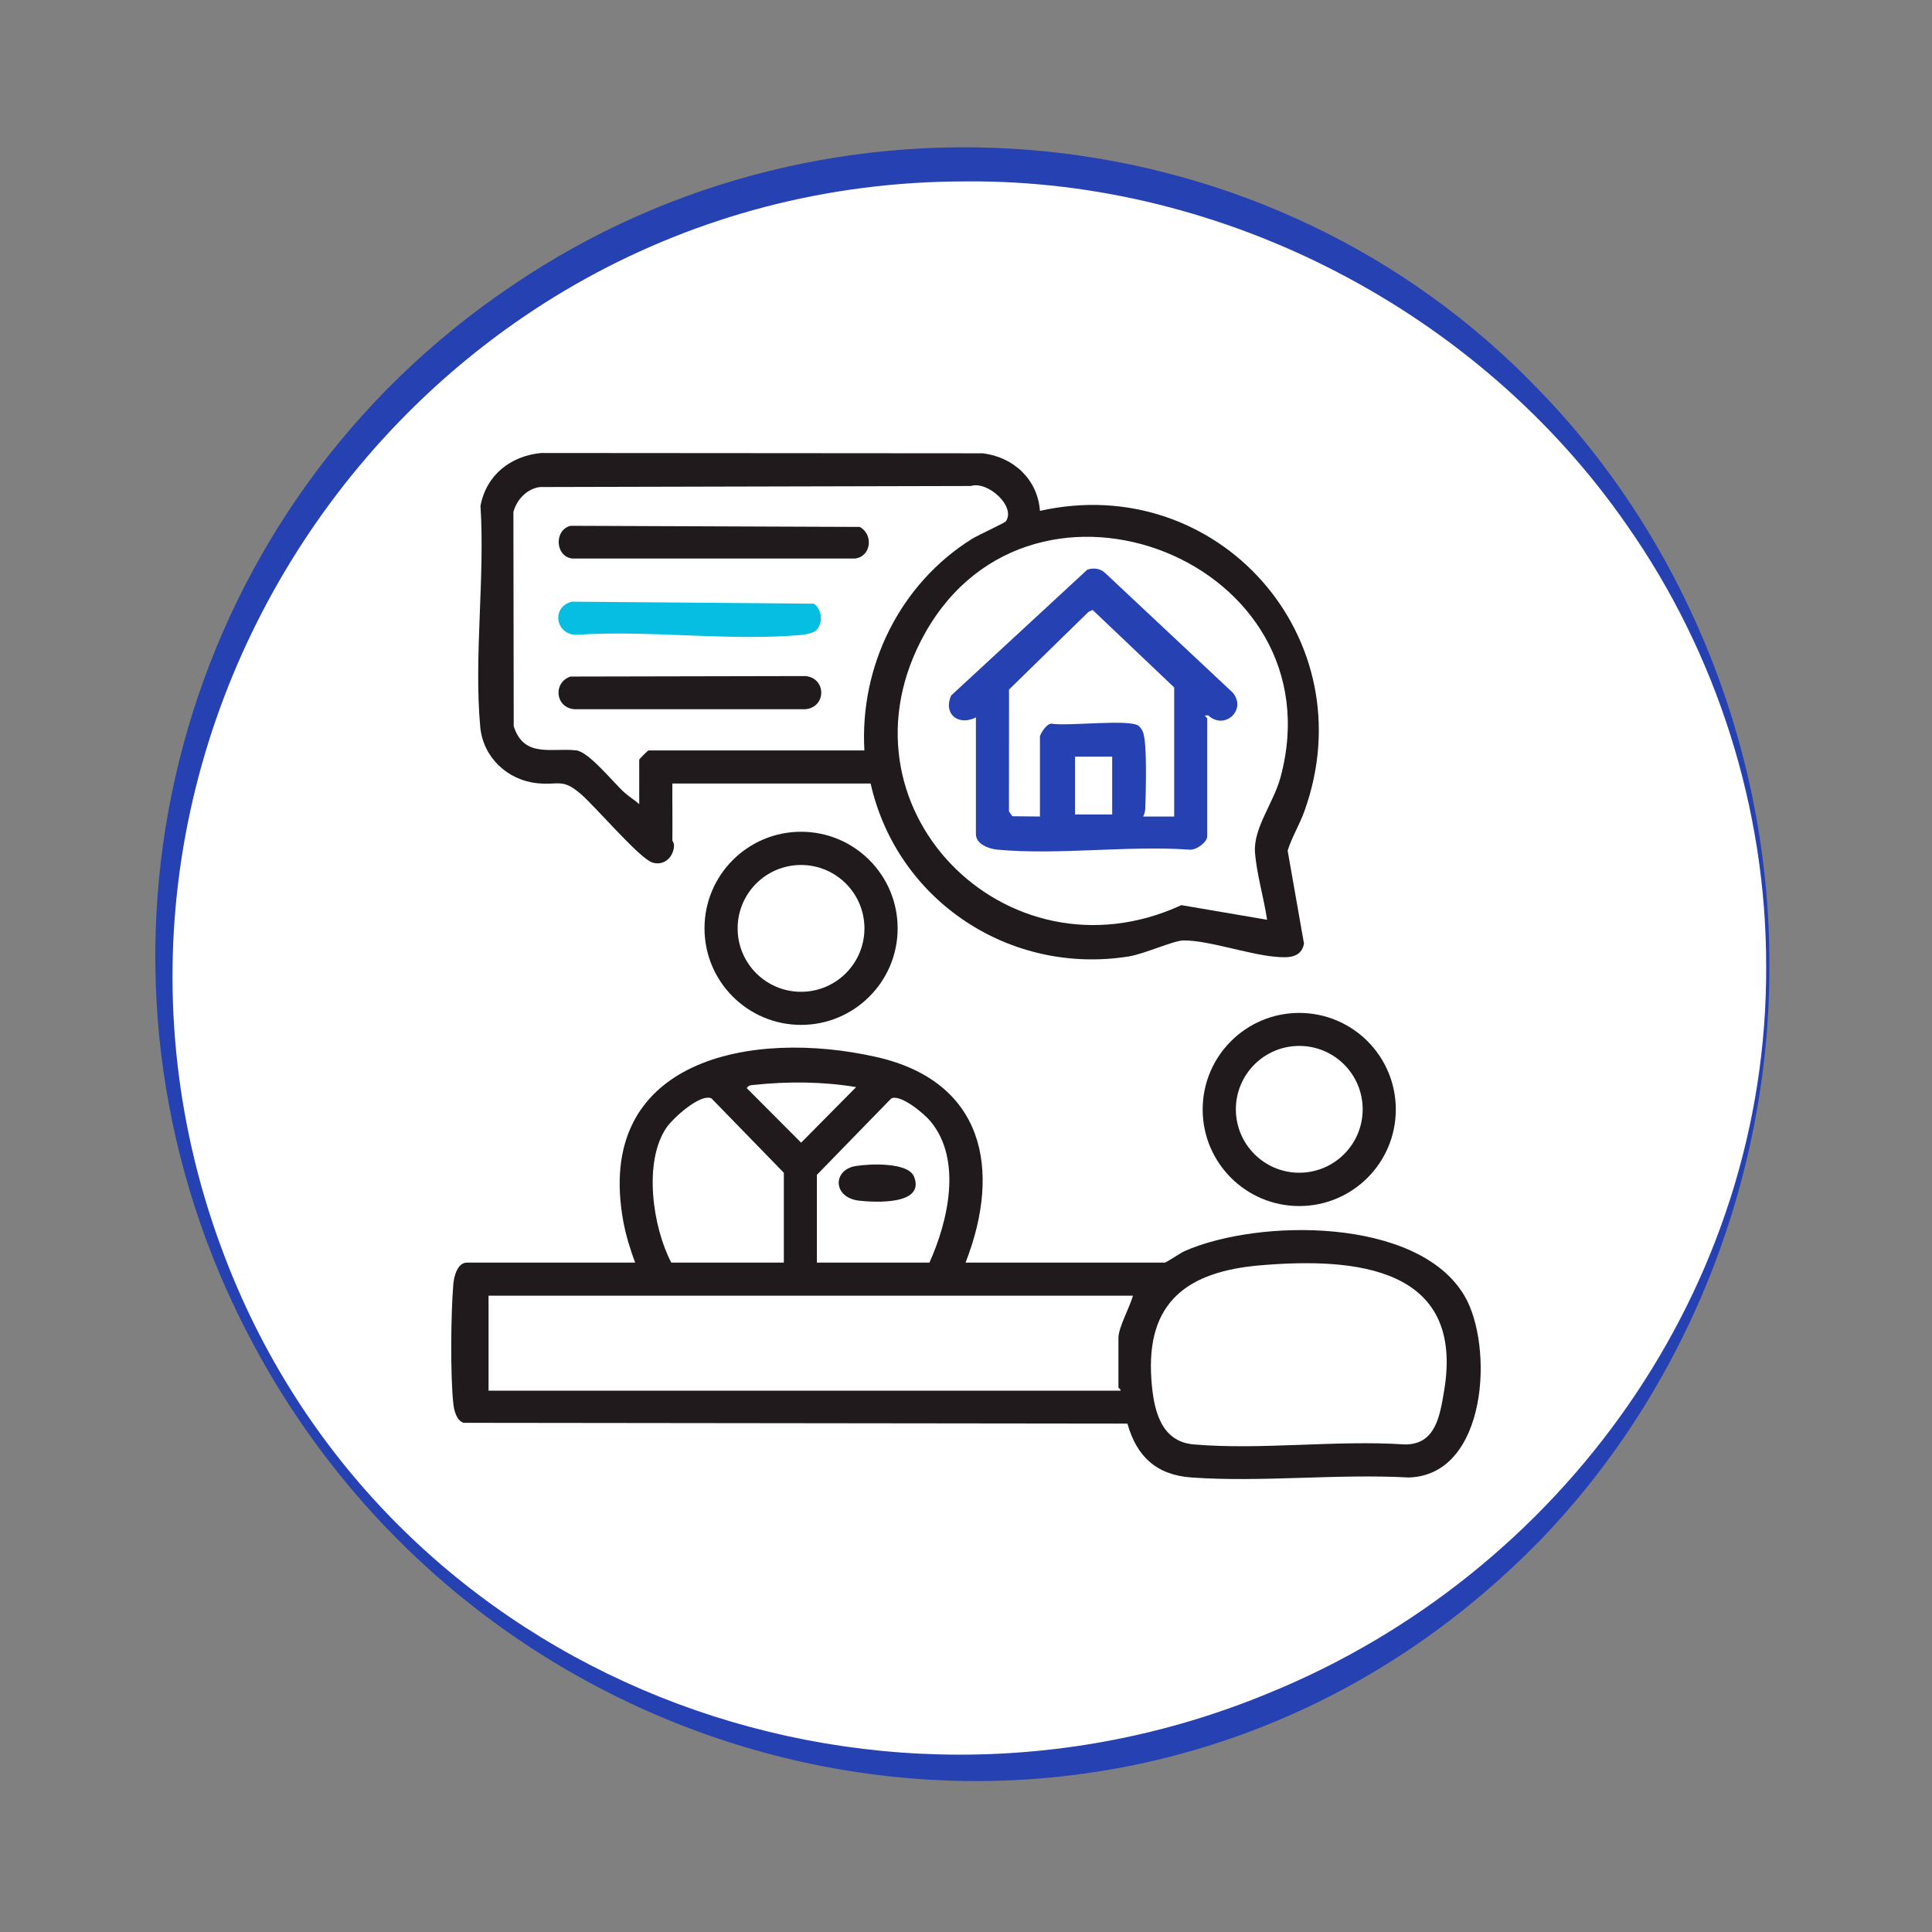 <?xml version="1.0" encoding="UTF-8"?>
<svg id="Réteg_1" xmlns="http://www.w3.org/2000/svg" version="1.1" viewBox="0 0 600 600">
  <rect x="0" y="0" width="600" height="600" fill="#808080" stroke="none"/>
  <!-- Generator: Adobe Illustrator 29.3.1, SVG Export Plug-In . SVG Version: 2.1.0 Build 151)  -->
  <defs>
    <style>
      .st0 {
        fill: #fff;
      }

      .st1 {
        fill: #211a1d;
      }

      .st2 {
        fill: #2541b2;
      }

      .st3 {
        fill: #06bee1;
      }
    </style>
  </defs>
  <g id="sotetkek">
    <circle class="st0" cx="300" cy="300" r="249"/>
    <path class="st2" d="M549.5,300c.15,65.57-25.48,131.06-71.18,178.32-127.09,130.38-339.82,82.37-409.96-82.37-46.93-111.02-9.78-239.6,90.52-307.15,99.49-67.75,236.23-54.59,319.51,32.8,45.69,47.29,71.38,112.81,71.1,178.4h0ZM548.5,300c.05-48.75-15.35-97.22-43.36-137.06-45.78-66.01-124.78-107.27-205.14-106.6-173.56-.14-293.51,177.34-228.5,338.31,51.09,126.45,197.47,182.73,322.1,131.33,91.6-37.17,155.37-126.17,154.9-225.98h0Z"/>
  </g>
  <g>
    <path class="st1" d="M278.77,288.3c0,16.56-13.43,29.99-29.99,29.99s-29.99-13.43-29.99-29.99,13.43-29.99,29.99-29.99,29.99,13.43,29.99,29.99ZM268.46,288.32c0-10.87-8.81-19.69-19.69-19.69s-19.69,8.81-19.69,19.69,8.81,19.69,19.69,19.69,19.69-8.81,19.69-19.69Z"/>
    <path class="st1" d="M265.71,362.13c4.21-.7,16.37-1.3,18.18,3.34,3.43,8.83-12.16,7.95-17.05,7.41-8.27-.92-8.31-9.56-1.13-10.75Z"/>
    <g>
      <path class="st2" d="M303.08,222.8c-5.29,2.7-10.21-.86-7.73-6.77l42.33-39.12c1.91-.65,3.96-.4,5.49,1l39.72,37.24c4.35,5.31-2.58,11.73-7.66,7.02-1.96-.17-.31.69-.31.95v36.56c0,1.9-3.41,4.37-5.44,4.19-19.21-1.36-40.76,1.75-59.69,0-2.63-.24-6.71-1.66-6.71-4.83v-36.24ZM364.65,253.58v-40.09l-25.33-24.07-1.31.63-24.65,24.1-.02,37.83,1.05,1.51,8.57.09v-24.69c0-1.01,2.1-4.18,3.54-4.15,4.97.86,23.82-1.45,26.96.58.55.35,1.12,1.2,1.41,1.8,1.5,3.11.94,19.06.83,23.62-.03,1.09-.21,1.88-.68,2.85h9.62ZM333.86,234.98v17.96h11.54v-17.96h-11.54Z"/>
      <g>
        <path class="st1" d="M208.8,260.96c0,.18.56.78.52,1.73-.16,3.58-3.16,6.31-6.73,5.17-4.03-1.29-17.67-17.4-22.3-21.35-5.71-4.87-6.73-2.59-13.41-3.27-9.31-.95-16.88-8.06-17.74-17.53-1.99-21.73,1.5-46.54.08-68.6,1.8-9.59,9.31-15.49,18.84-16.43l137.19.1c9.53,1.18,17,8.1,17.72,17.88,55.2-12.4,101.51,39.57,82.1,93.33-1.51,4.19-3.85,7.94-5.18,12.18l5.08,28.89c-.89,4.64-5.25,4.41-9.13,4.05-8.32-.76-20.62-5.11-28.31-5.05-3.01.02-12.13,4.18-16.85,4.95-36.98,5.99-72.11-17.28-80.3-53.69h-61.57c-.05,5.87.07,11.76,0,17.64ZM268.44,233.06c-1.47-26.3,11.11-51.75,33.4-65.69,1.81-1.13,10.22-4.99,10.55-5.48,3.15-4.64-5.63-12.61-10.9-10.96l-133.79.32c-4.09.53-7.25,3.94-8.26,7.77l.1,66.51c3.18,10.03,11.82,6.61,19.43,7.51,3.98.47,11.53,10.05,15.05,13.17,1.4,1.24,3.1,2.27,4.5,3.52v-13.79c0-.2,2.68-2.89,2.89-2.89h67.02ZM393.51,285.64c-.99-6.67-3.26-14.29-3.76-20.92-.56-7.51,5.78-15.37,7.93-23.33,18.08-66.99-76.73-104.48-110.32-44.9-30.22,53.59,24.93,109.75,79.53,84.61l26.62,4.54Z"/>
        <path class="st1" d="M177.19,163.29l89.81.35c4.3,2.32,3.6,9.15-1.41,9.81h-87.93c-5.27-.68-5.64-8.86-.47-10.16Z"/>
        <path class="st1" d="M177.19,210.11l72.99-.15c6.48.64,6.49,9.64,0,10.29h-71.86c-5.86-.5-6.67-8.29-1.13-10.14Z"/>
        <path class="st3" d="M253.51,195.68c-.94.95-3.24,1.37-4.6,1.5-22.19,2.02-47.43-1.58-69.94-.03-6.67-.1-7.71-8.85-1.32-10.3l75.12.63c2.57,1.83,2.89,6.04.74,8.2Z"/>
      </g>
    </g>
    <path class="st1" d="M299.87,392.12h61.89c.38,0,4.87-3.01,6.07-3.55,22.83-10.11,72.44-10.67,86.94,13.79,9.22,15.55,7.24,55.83-17.32,56.49-22.01-1.21-45.57,1.53-67.4,0-10.85-.76-17.03-6.46-19.92-16.74l-206.16-.24c-2.16-.7-2.94-3.74-3.17-5.81-.98-8.83-.78-28.19-.02-37.23.2-2.37,1.26-6.71,4.2-6.71h52.27c-1.5-4-2.88-8.49-3.66-12.7-9.3-50.47,39.79-60,78.7-51.13,33.1,7.55,38.95,34.67,27.57,63.82ZM265.88,337.61c-10.35-1.74-21.33-1.8-31.78-.68-.97.1-1.59.06-2.2.99l16.9,16.95,17.08-17.26ZM243.43,392.12v-27.9l-22.47-23.1c-3.52-1.63-12.03,6.22-13.99,9.09-7.27,10.69-4.23,30.99,1.5,41.9h34.95ZM253.69,392.12h34.95c5.8-12.88,10.26-31.97.31-43.92-1.92-2.31-9.2-8.45-12.15-7.08l-23.11,23.74v27.26ZM391.46,392.95c-22.64,1.91-35.6,11.32-33.89,35.43.64,9.02,2.65,19.3,13.15,20.2,20.9,1.79,44.3-1.41,65.46,0,9.65.16,10.99-8.86,12.29-16.57,6.53-38.51-27.43-41.56-57.02-39.06ZM351.82,402.38h-200.1v29.5h196.26c.17-.47-.64-.77-.64-.96v-15.39c0-3.38,3.61-9.67,4.49-13.15Z"/>
    <path class="st1" d="M433.48,344.56c0,16.57-13.43,29.99-29.99,29.99s-29.99-13.43-29.99-29.99,13.43-29.99,29.99-29.99,29.99,13.43,29.99,29.99ZM423.19,344.51c0-10.88-8.82-19.69-19.69-19.69s-19.69,8.82-19.69,19.69,8.82,19.69,19.69,19.69,19.69-8.82,19.69-19.69Z"/>
  </g>
</svg>